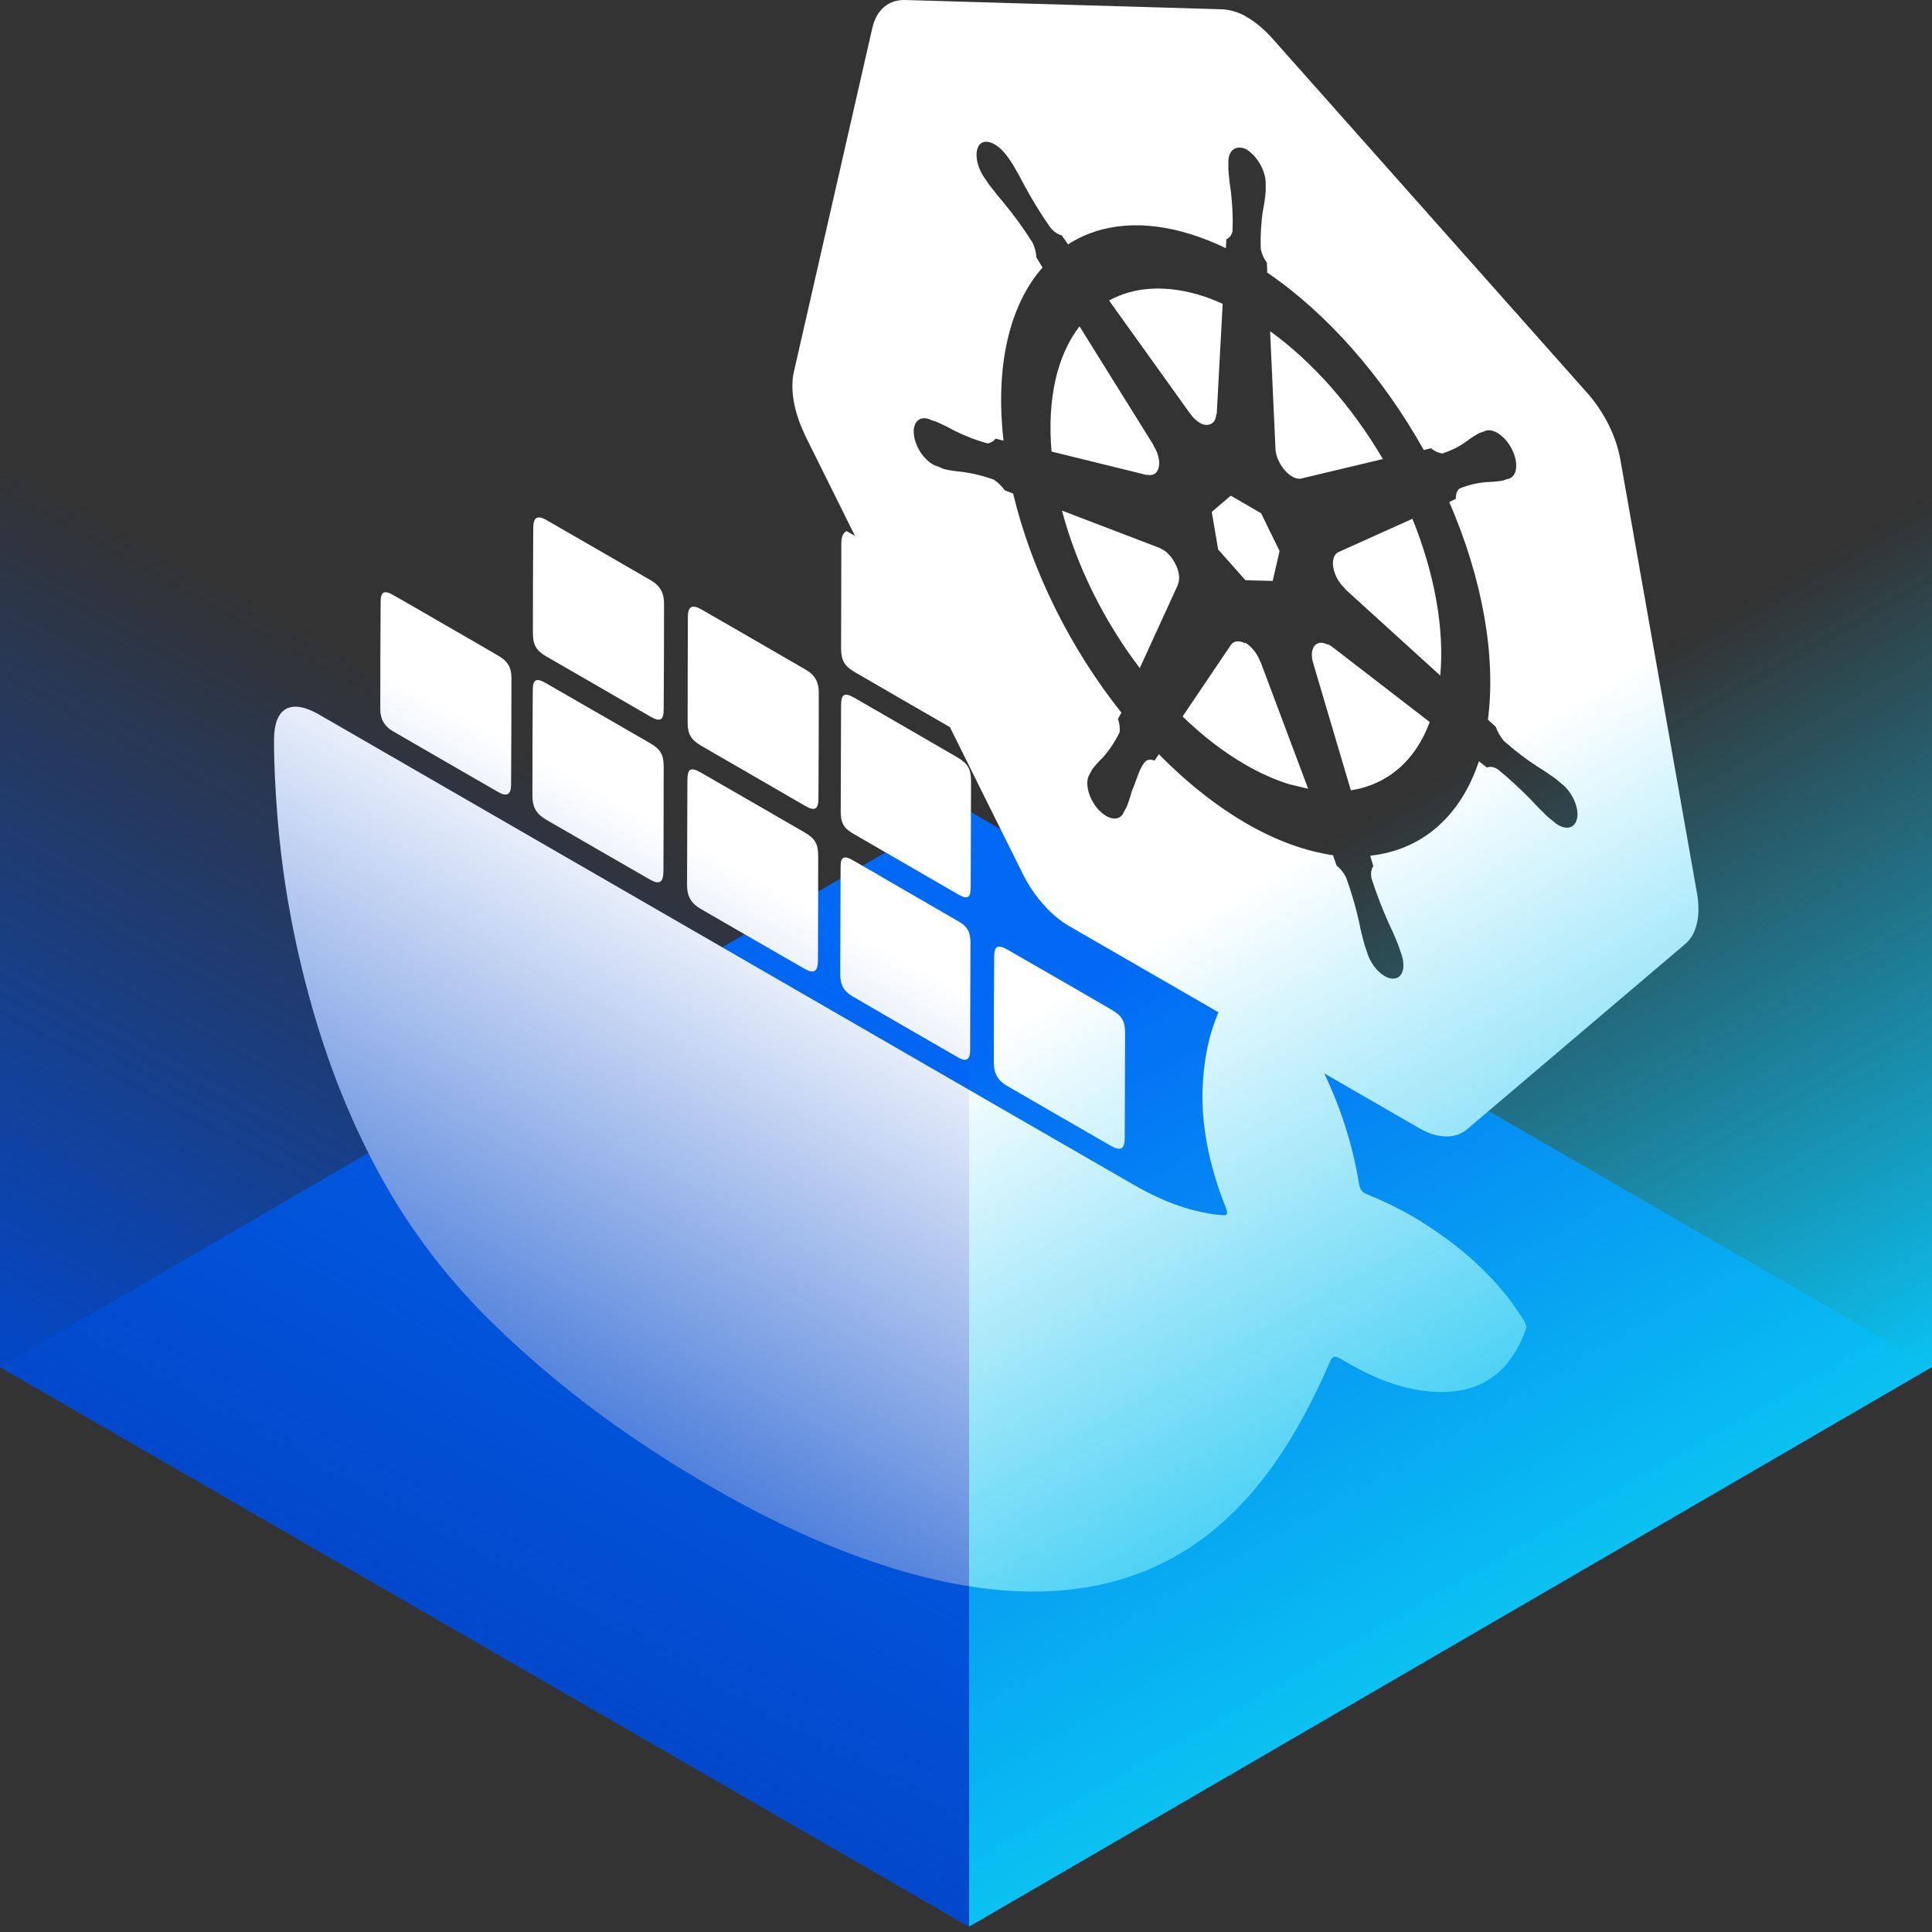 <svg width="166" height="166" viewBox="0 0 166 166" fill="none" xmlns="http://www.w3.org/2000/svg">
<rect x="0" y="0" width="166" height="166" fill="#333333" stroke="none"/>
<path d="M166 117.454L82.73 69.374L0 117.454L83.27 165.533L166 117.454Z" fill="#0269F5"/>
<path d="M92.755 28.04C90.809 30.546 89.964 34.337 90.351 38.799L98.543 40.816V40.786C99.042 40.918 99.439 40.684 99.561 40.154C99.684 39.624 99.51 38.911 99.113 38.29V38.249L92.755 28.04Z" fill="white"/>
<path d="M109.128 28.457L109.587 38.483C109.587 39.115 109.913 39.868 110.402 40.419C110.595 40.643 110.809 40.816 111.013 40.938C111.329 41.122 111.645 41.183 111.9 41.091L118.817 39.441C116.189 34.958 112.786 31.096 109.128 28.457Z" fill="white"/>
<path d="M99.908 47.215V47.235C99.847 47.205 99.806 47.174 99.755 47.144C99.704 47.113 99.663 47.093 99.612 47.072L91.248 43.873C92.49 48.58 94.834 53.338 97.931 57.403L101.191 50.282V50.241C101.385 49.854 101.344 49.242 101.079 48.641C100.814 48.03 100.387 47.5 99.897 47.215" fill="white"/>
<path d="M108.354 44.097L105.746 42.589L104.115 43.985L104.666 47.214L107.009 49.853L109.352 49.914L109.943 47.347L108.354 44.097Z" fill="white"/>
<path d="M105.063 26.114C104.482 25.85 103.912 25.615 103.341 25.432C100.305 24.464 97.513 24.596 95.292 25.819L102.241 35.518C102.496 35.875 102.791 36.16 103.086 36.334C103.29 36.456 103.504 36.517 103.698 36.507C104.177 36.496 104.482 36.16 104.503 35.559L104.543 35.58L105.053 26.104" fill="white"/>
<path d="M121.354 44.576L115.017 47.429C114.62 47.602 114.447 48.111 114.559 48.763C114.671 49.415 115.058 50.118 115.567 50.567V50.608L123.749 58.045C124.115 54.031 123.27 49.303 121.354 44.566M121.344 44.535C121.344 44.535 121.344 44.556 121.354 44.566L121.344 44.535Z" fill="white"/>
<path d="M107.009 55.233C107.009 55.233 106.979 55.212 106.968 55.212L106.989 55.284C106.49 55.009 106.021 55.049 105.766 55.406L101.609 61.56C103.351 63.251 105.175 64.647 107.009 65.706C108.262 66.43 109.515 66.99 110.748 67.377L112.399 67.775L108.303 56.853L108.272 56.832C108.028 56.16 107.539 55.549 107.019 55.243" fill="white"/>
<path d="M91.798 20.979C94.65 19.145 98.359 18.86 102.404 20.154C103.372 20.46 104.35 20.847 105.328 21.326L105.369 20.562C105.623 20.45 105.807 20.225 105.898 19.899C105.949 18.789 105.898 17.627 105.756 16.425C105.654 15.783 105.583 15.141 105.542 14.53V14C105.501 12.9 106.204 12.39 107.141 12.849L107.162 12.88C108.099 13.491 108.802 14.815 108.751 15.865V16.425C108.7 16.996 108.629 17.536 108.517 18.065C108.354 19.095 108.293 20.185 108.323 21.336C108.384 21.754 108.578 22.202 108.853 22.579C108.853 22.711 108.884 23.149 108.884 23.424C114.008 26.909 118.787 32.329 122.332 38.666L122.954 38.514C123.056 38.595 123.158 38.666 123.26 38.727C123.494 38.86 123.718 38.941 123.932 38.962C124.696 38.717 125.409 38.361 126.061 37.882C126.398 37.617 126.754 37.393 127.131 37.199L127.498 37.077C127.814 36.894 128.221 36.945 128.649 37.189C128.833 37.291 129.006 37.434 129.189 37.607C129.546 37.953 129.841 38.401 130.035 38.88C130.503 40.032 130.269 41.061 129.505 41.163L129.148 41.285C128.721 41.366 128.272 41.407 127.814 41.417C126.958 41.478 126.153 41.662 125.399 41.978C125.185 42.151 125.073 42.467 125.093 42.854L124.523 43.139C127.376 49.711 128.557 56.374 127.844 61.835L128.507 62.436C128.67 62.874 128.914 63.292 129.199 63.648C130.147 64.484 131.115 65.228 132.103 65.87C132.623 66.185 133.142 66.532 133.662 66.909L134.131 67.306C134.742 67.754 135.251 68.539 135.455 69.323C135.567 69.772 135.567 70.179 135.455 70.495C135.231 71.157 134.589 71.29 133.896 70.892C133.733 70.801 133.56 70.668 133.397 70.515L133.366 70.495C133.234 70.383 133.061 70.261 132.949 70.149C132.46 69.68 131.971 69.191 131.492 68.661C130.575 67.744 129.627 66.848 128.67 66.083C128.659 66.083 128.639 66.063 128.629 66.063C128.313 65.88 127.997 65.839 127.763 65.951L127.07 65.411C125.491 70.159 122.169 73.042 117.737 73.521C117.809 73.817 117.9 74.122 118.002 74.428C117.819 74.652 117.758 75.019 117.839 75.457C118.247 76.73 118.726 77.994 119.286 79.247C119.602 79.909 119.897 80.571 120.152 81.234L120.366 81.865C120.672 82.65 120.661 83.404 120.325 83.801C120.132 84.025 119.857 84.117 119.531 84.076C119.337 84.046 119.143 83.974 118.96 83.862C118.308 83.485 117.686 82.66 117.442 81.763L117.238 81.172C117.055 80.51 116.892 79.848 116.769 79.196C116.494 77.953 116.128 76.69 115.669 75.426C115.476 75.008 115.17 74.621 114.844 74.377L114.528 73.48C112.134 73.134 109.607 72.207 107.09 70.75C104.543 69.272 101.986 67.265 99.571 64.8L99.205 65.35C98.95 65.248 98.705 65.248 98.512 65.35C97.921 65.819 97.687 67 97.249 67.968C97.116 68.468 96.963 68.946 96.77 69.405L96.566 69.761C96.352 70.302 95.832 70.475 95.221 70.2C95.17 70.179 95.109 70.149 95.058 70.118C94.773 69.955 94.487 69.7 94.233 69.395C93.458 68.427 93.194 67.123 93.642 66.491L93.846 66.104C94.11 65.747 94.406 65.421 94.722 65.126C95.292 64.494 95.791 63.75 96.199 62.915C96.24 62.579 96.199 62.181 96.056 61.774L96.352 61.234C91.92 55.661 88.619 48.967 87.05 42.406L86.326 42.13C86.051 41.743 85.736 41.438 85.399 41.214C84.431 40.867 83.484 40.643 82.567 40.531C82.088 40.49 81.599 40.419 81.11 40.307L80.672 40.113L80.641 40.093C80.478 40.062 80.305 39.991 80.132 39.889C79.704 39.645 79.286 39.206 78.971 38.666C78.726 38.239 78.573 37.78 78.522 37.352C78.4 36.262 79.021 35.671 79.918 36.048L79.959 36.079L80.387 36.211C80.906 36.435 81.426 36.68 81.945 36.975C82.924 37.464 83.902 37.841 84.849 38.096C85.135 38.055 85.369 37.913 85.542 37.688L86.225 37.861C85.501 31.555 86.693 26.257 89.577 22.986L89.047 22.12C89.026 21.723 88.924 21.285 88.731 20.867C87.977 19.665 87.172 18.555 86.306 17.505C85.848 16.965 85.399 16.405 84.961 15.834L84.625 15.335C83.851 14.255 83.677 12.92 84.228 12.36C84.533 12.105 84.971 12.126 85.43 12.39C85.46 12.411 85.491 12.421 85.522 12.441C85.939 12.706 86.326 13.104 86.653 13.582L87.009 14.112C87.386 14.744 87.743 15.386 88.069 16.028C88.731 17.24 89.454 18.422 90.249 19.553C90.432 19.777 90.636 19.95 90.85 20.073C90.972 20.144 91.095 20.195 91.217 20.215L91.798 21.03M107.131 1.458C107.06 1.418 106.978 1.377 106.907 1.336H106.927C106.235 0.99 105.552 0.806 104.92 0.796L77.768 0.001C76.352 -0.039 75.313 0.837 74.956 2.385L68.222 31.901C67.896 33.277 68.15 35.07 68.935 36.863C69.027 37.077 69.128 37.291 69.22 37.505L87.875 75.08C88.853 77.036 90.331 78.697 91.9 79.593C91.9 79.593 91.91 79.593 91.92 79.603L121.955 96.944C123.524 97.851 125.022 97.871 126.01 97.066L144.808 81.101C145.786 80.276 146.163 78.636 145.796 76.679L139.215 39.451C138.868 37.495 137.839 35.426 136.433 33.827L109.403 3.394C108.69 2.579 107.916 1.917 107.121 1.458" fill="white"/>
<path d="M114.253 55.437C114.192 55.406 114.131 55.376 114.08 55.345V55.386C113.907 55.294 113.744 55.253 113.591 55.233C112.867 55.172 112.521 55.936 112.827 56.965L116.067 67.907C119.205 67.418 121.619 65.37 122.842 62.039L114.416 55.539C114.416 55.539 114.324 55.477 114.263 55.437" fill="white"/>
<path d="M83.036 51.575C79.602 49.599 76.179 47.612 72.745 45.635C72.389 45.798 72.287 46.196 72.287 46.746C72.287 49.731 72.277 52.696 72.266 55.671C72.266 56.73 72.542 57.23 73.479 57.77C74.936 58.615 76.393 59.451 77.84 60.296C79.296 61.132 80.743 61.977 82.2 62.813C83.138 63.353 83.423 63.18 83.433 62.13C83.443 59.166 83.433 56.18 83.463 53.215C83.463 52.665 83.372 52.146 83.015 51.575" fill="white"/>
<path d="M107.753 83.068C107.518 82.935 107.366 83.088 107.019 83.445C104.788 85.788 103.514 89.099 103.331 93.429C103.199 96.598 103.851 100.052 105.297 103.699C105.532 104.29 105.481 104.443 105.053 104.413C102.638 104.219 100.111 103.353 97.493 101.845C92.562 99.002 87.621 96.16 82.689 93.307C76.108 89.507 69.526 85.707 62.944 81.906C51.248 75.151 39.551 68.407 27.855 61.652C27.723 61.58 27.59 61.499 27.468 61.428C27.407 61.387 27.336 61.356 27.274 61.316C24.941 60.032 23.556 60.847 23.546 63.526C23.535 65.656 23.658 67.856 23.831 70.078C24.248 75.376 25.196 80.837 26.806 86.501C28.151 91.249 29.954 95.946 32.43 100.561C35.221 105.757 38.675 110.159 42.618 113.969C47.611 118.799 52.776 122.629 58.013 125.89C59.072 126.552 60.132 127.184 61.192 127.795C64.961 129.975 68.731 131.83 72.47 133.276C80.336 136.302 87.712 137.566 94.355 136.2C99.195 135.192 103.25 132.828 106.622 129.282C109.821 125.92 112.256 121.662 114.304 116.934C114.477 116.527 114.711 116.476 115.16 116.73C115.18 116.741 115.201 116.751 115.221 116.761C115.445 116.904 115.669 117.036 115.893 117.158C117.768 118.238 119.612 119.002 121.395 119.349C125.919 120.225 129.23 118.89 130.942 114.652C131.237 113.908 131.237 113.888 130.575 112.91C130.259 112.431 129.933 111.952 129.587 111.504C127.264 108.58 124.696 106.593 122.047 104.922C121.782 104.759 121.528 104.606 121.263 104.453C120.009 103.73 118.756 103.149 117.513 102.64C117.422 102.599 117.33 102.558 117.248 102.517C117.024 102.385 116.851 102.191 116.77 101.723C115.741 95.386 112.959 89.497 108.598 84.005C108.171 83.465 107.936 83.17 107.743 83.058" fill="white"/>
<path d="M51.431 61.305C49.913 60.429 48.395 59.553 46.887 58.687C46.082 58.218 45.776 58.381 45.776 59.298C45.756 62.324 45.746 65.35 45.746 68.396C45.746 69.344 46.082 69.934 46.918 70.424C48.395 71.279 49.872 72.135 51.36 72.991C52.847 73.847 54.325 74.703 55.802 75.548C56.658 76.048 56.994 75.844 57.004 74.845C57.014 71.85 57.025 68.865 57.025 65.869C57.025 64.85 56.749 64.372 55.883 63.872C54.406 63.017 52.919 62.161 51.441 61.305" fill="white"/>
<path d="M69.118 71.514L64.727 68.977C63.229 68.111 61.732 67.245 60.234 66.389C59.348 65.88 59.072 66.023 59.062 67.021C59.052 70.037 59.042 73.042 59.032 76.058C59.032 77.006 59.378 77.607 60.193 78.086C61.67 78.942 63.158 79.797 64.635 80.653C66.113 81.509 67.6 82.365 69.078 83.21C69.933 83.71 70.27 83.506 70.28 82.518C70.29 79.522 70.3 76.537 70.3 73.542C70.3 72.502 70.025 72.044 69.108 71.504" fill="white"/>
<path d="M91.034 84.167C89.556 83.312 88.069 82.456 86.591 81.61C85.715 81.111 85.42 81.264 85.42 82.252C85.399 85.258 85.389 88.273 85.389 91.299C85.389 92.227 85.736 92.838 86.52 93.296C88.008 94.162 89.505 95.018 90.993 95.884C92.48 96.74 93.978 97.606 95.466 98.462C96.291 98.941 96.637 98.727 96.637 97.769C96.647 94.753 96.658 91.737 96.668 88.722C96.668 87.754 96.382 87.265 95.537 86.776C94.039 85.9 92.541 85.033 91.034 84.167Z" fill="white"/>
<path d="M51.431 47.266C49.944 46.41 48.446 45.544 46.959 44.688C46.174 44.229 45.817 44.443 45.817 45.36C45.797 48.366 45.787 51.382 45.787 54.408C45.787 55.406 46.082 55.905 46.938 56.404C47.437 56.69 47.926 56.975 48.426 57.26C49.414 57.831 50.402 58.401 51.391 58.972C52.379 59.543 53.387 60.123 54.386 60.704C54.885 60.989 55.384 61.285 55.884 61.57C56.719 62.049 57.025 61.896 57.025 60.938C57.045 57.912 57.055 54.876 57.055 51.83C57.055 50.923 56.699 50.312 55.904 49.853C54.416 48.987 52.919 48.132 51.431 47.266Z" fill="white"/>
<path d="M64.024 54.529C62.761 53.796 61.487 53.072 60.224 52.339C59.47 51.911 59.103 52.115 59.103 52.991C59.093 56.027 59.083 59.063 59.083 62.099C59.083 63.067 59.378 63.566 60.214 64.056C60.713 64.351 61.212 64.636 61.711 64.922C62.71 65.502 63.708 66.073 64.707 66.654C65.705 67.234 66.704 67.815 67.702 68.386C68.201 68.671 68.701 68.966 69.2 69.252C69.995 69.71 70.31 69.557 70.321 68.63C70.341 65.584 70.351 62.527 70.351 59.461C70.351 58.595 69.995 57.973 69.22 57.535C67.488 56.536 65.756 55.528 64.024 54.529Z" fill="white"/>
<path d="M36.077 52.441C35.323 52.003 34.559 51.565 33.805 51.137C33.021 50.679 32.705 50.831 32.705 51.708C32.684 54.785 32.674 57.851 32.674 60.938C32.674 61.774 33.021 62.405 33.754 62.823C35.262 63.699 36.77 64.576 38.278 65.442C39.786 66.308 41.294 67.184 42.802 68.05C43.535 68.478 43.902 68.284 43.912 67.449C43.932 64.382 43.943 61.305 43.943 58.218C43.943 57.342 43.606 56.802 42.852 56.364C41.355 55.487 39.857 54.621 38.349 53.755C37.585 53.317 36.831 52.879 36.077 52.441Z" fill="white"/>
<path d="M77.829 62.507C76.362 61.662 74.885 60.806 73.418 59.96C72.542 59.461 72.266 59.624 72.266 60.633C72.256 63.669 72.246 66.705 72.236 69.741C72.236 70.699 72.491 71.157 73.316 71.636C73.815 71.921 74.314 72.217 74.814 72.502C75.812 73.083 76.811 73.653 77.809 74.234C78.808 74.815 79.806 75.396 80.804 75.966C81.304 76.251 81.803 76.547 82.302 76.832C83.138 77.311 83.403 77.158 83.403 76.221C83.413 73.185 83.423 70.149 83.433 67.112C83.433 66.083 83.158 65.594 82.241 65.064C80.774 64.209 79.296 63.363 77.829 62.507Z" fill="white"/>
<path d="M75.517 75.202C74.752 74.764 73.988 74.316 73.214 73.878C72.521 73.48 72.226 73.643 72.226 74.428C72.216 77.535 72.205 80.653 72.195 83.771C72.195 84.606 72.501 85.166 73.224 85.594C74.742 86.481 76.26 87.357 77.768 88.233C79.276 89.109 80.804 89.975 82.312 90.852C83.036 91.269 83.352 91.055 83.352 90.23C83.362 87.133 83.372 84.046 83.382 80.948C83.382 80.082 83.107 79.593 82.353 79.165C80.835 78.279 79.317 77.413 77.809 76.537C77.045 76.088 76.271 75.65 75.506 75.202" fill="white"/>
<path d="M0 37.627L83.27 85.707V165.533L0 117.454V37.627Z" fill="url(#paint0_linear_36_52)"/>
<path d="M166 37.627L83.27 85.707V165.533L166 117.454V37.627Z" fill="url(#paint1_linear_36_52)"/>
<defs>
<linearGradient id="paint0_linear_36_52" x1="24.717" y1="132.125" x2="58.217" y2="71.647" gradientUnits="userSpaceOnUse">
<stop stop-color="#0248CB"/>
<stop offset="1" stop-color="#0248CB" stop-opacity="0"/>
</linearGradient>
<linearGradient id="paint1_linear_36_52" x1="141.721" y1="131.361" x2="109.403" y2="75.019" gradientUnits="userSpaceOnUse">
<stop stop-color="#0AC1F1"/>
<stop offset="1" stop-color="#0AC1F1" stop-opacity="0"/>
</linearGradient>
</defs>
</svg>
